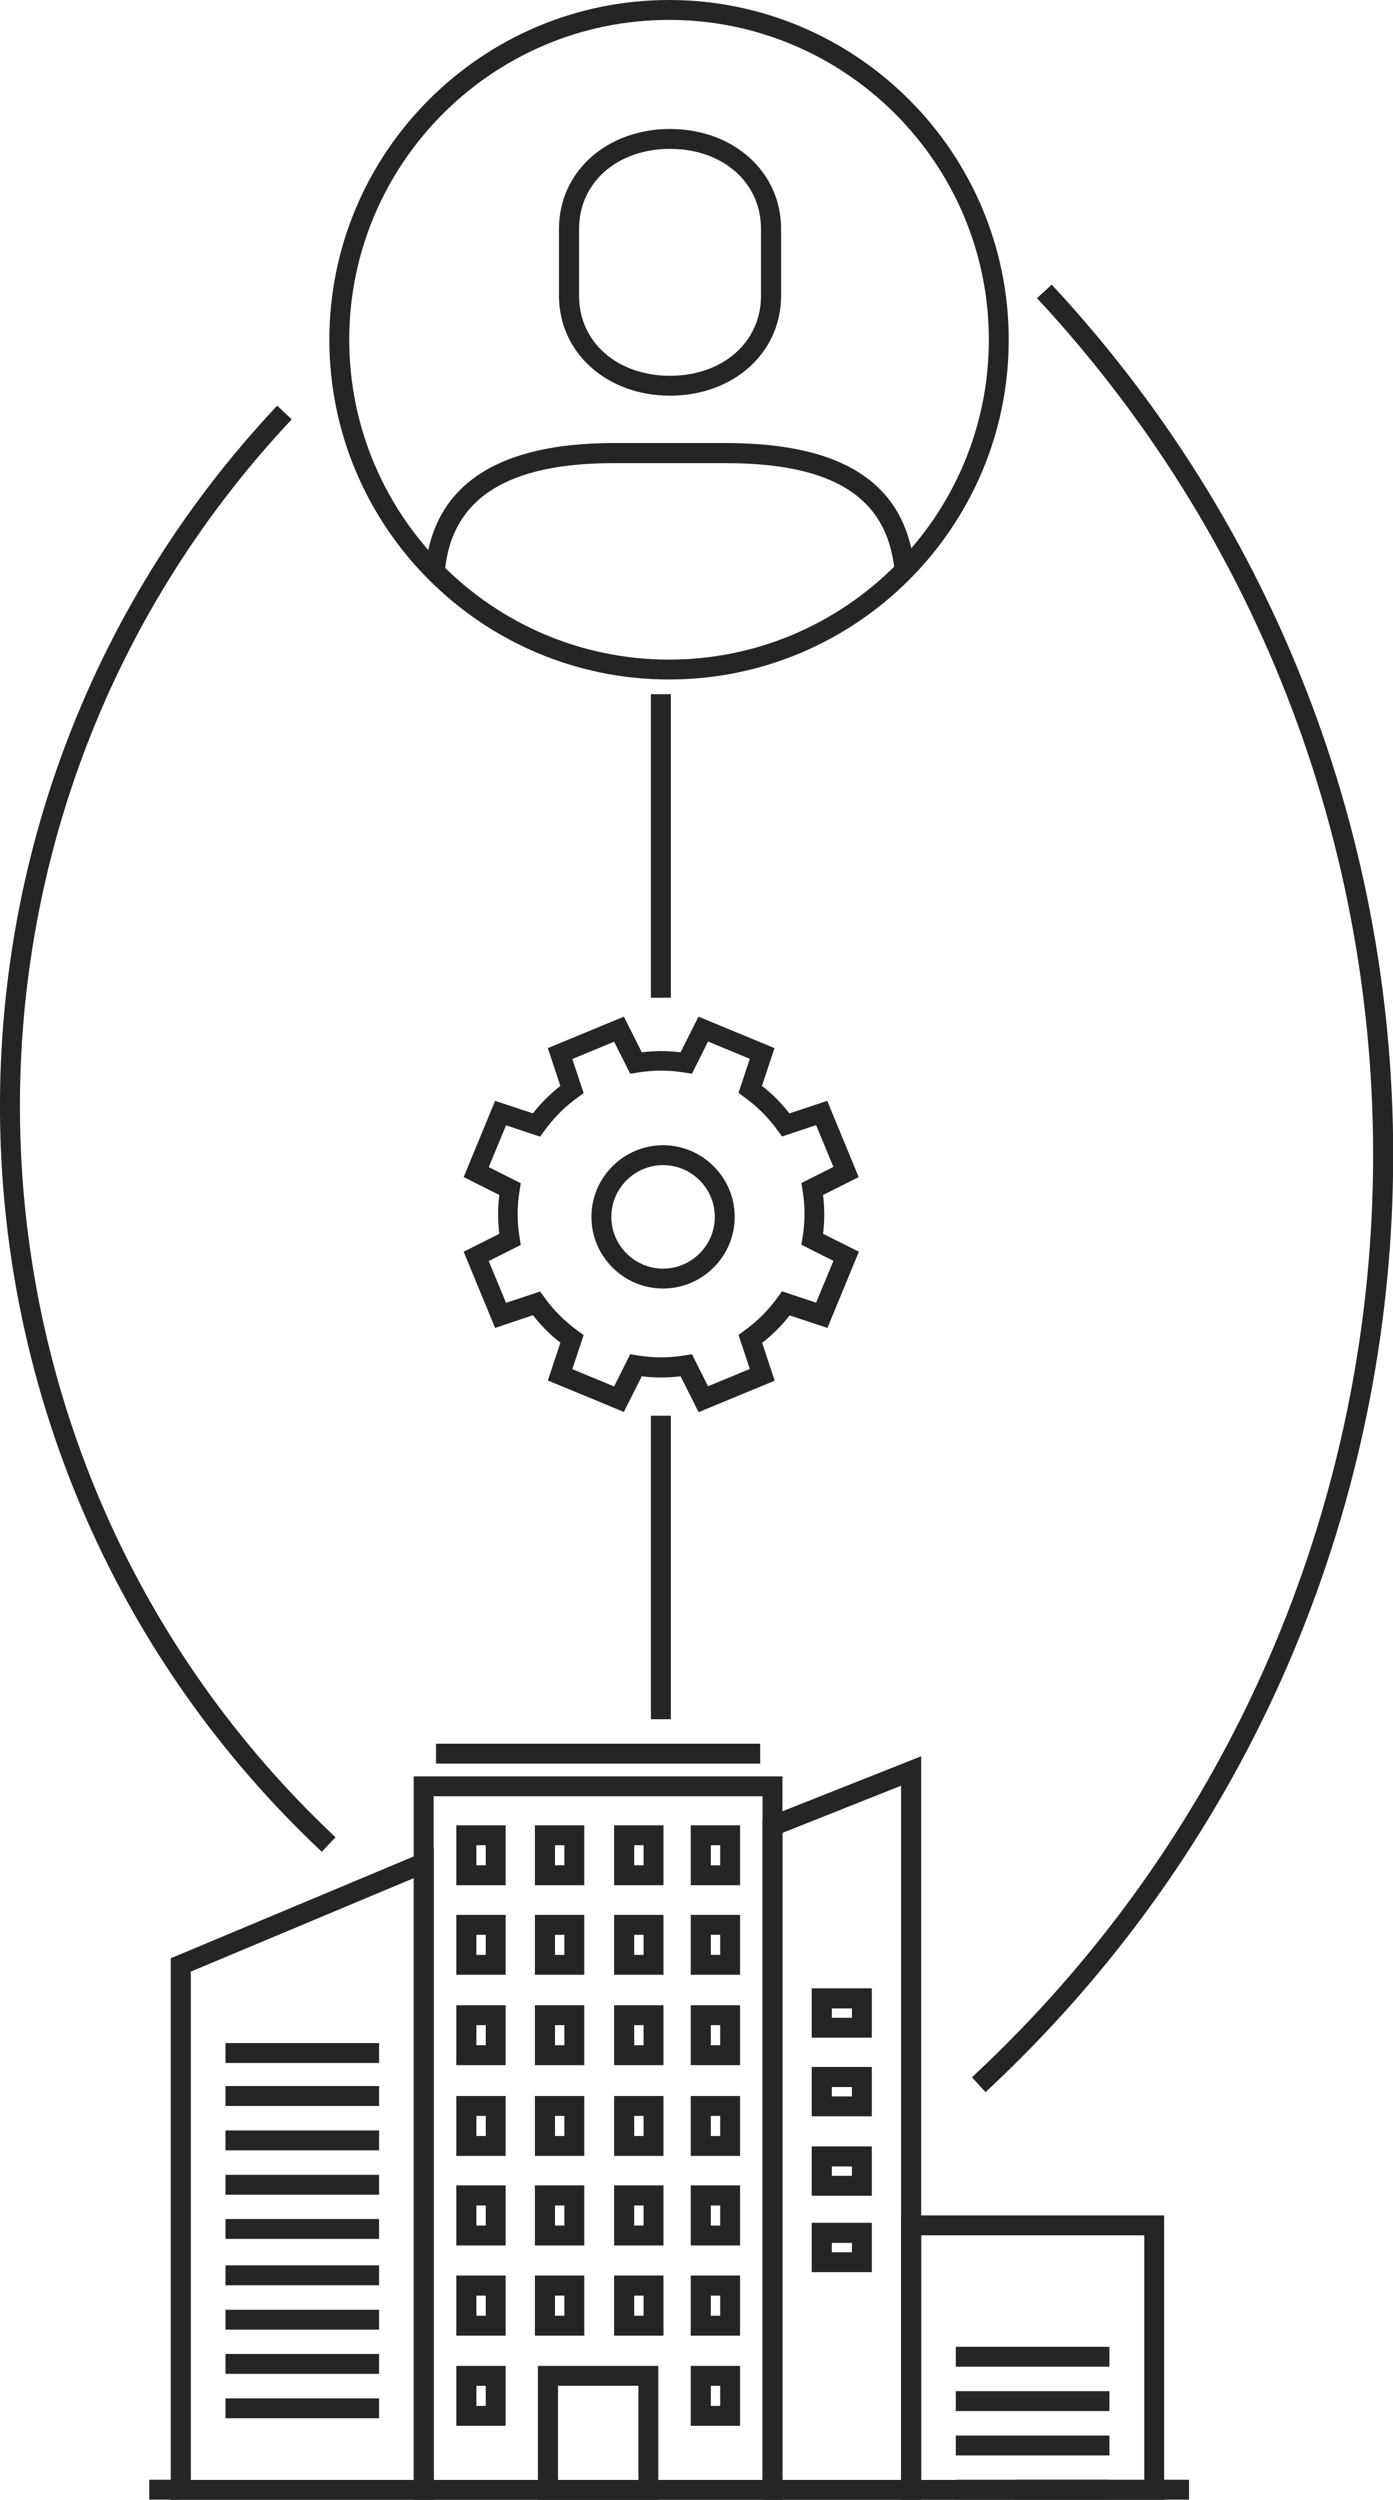 <?xml version="1.0" encoding="UTF-8"?><svg id="Layer_2" xmlns="http://www.w3.org/2000/svg" viewBox="0 0 70 125.6"><defs><style>.cls-1{fill:#252525;}</style></defs><g id="Layer_1-2"><path class="cls-1" d="m39.32,125.6h-18.53v-36.35h18.53v36.35Zm-17.53-1h16.53v-34.35h-16.53v34.35Z"/><path class="cls-1" d="m33.08,125.6h-6.05v-6.73h6.05v6.73Zm-5.04-1h4.04v-4.73h-4.04v4.73Z"/><rect class="cls-1" x="51.04" y="124.59" width="8.71" height="1"/><path class="cls-1" d="m25.41,103.76h-2.48v-3.01h2.48v3.01Zm-1.47-1h.47v-1.01h-.47v1.01Z"/><path class="cls-1" d="m29.36,103.76h-2.48v-3.01h2.48v3.01Zm-1.47-1h.47v-1.01h-.47v1.01Z"/><path class="cls-1" d="m33.34,103.76h-2.48v-3.01h2.48v3.01Zm-1.47-1h.47v-1.01h-.47v1.01Z"/><path class="cls-1" d="m37.19,103.76h-2.48v-3.01h2.48v3.01Zm-1.47-1h.47v-1.01h-.47v1.01Z"/><path class="cls-1" d="m25.41,99.22h-2.48v-3.01h2.48v3.01Zm-1.47-1h.47v-1.01h-.47v1.01Z"/><path class="cls-1" d="m29.36,99.22h-2.48v-3.01h2.48v3.01Zm-1.47-1h.47v-1.01h-.47v1.01Z"/><path class="cls-1" d="m33.34,99.22h-2.48v-3.01h2.48v3.01Zm-1.47-1h.47v-1.01h-.47v1.01Z"/><path class="cls-1" d="m37.19,99.22h-2.48v-3.01h2.48v3.01Zm-1.47-1h.47v-1.01h-.47v1.01Z"/><path class="cls-1" d="m25.41,108.32h-2.48v-3.01h2.48v3.01Zm-1.47-1h.47v-1.01h-.47v1.01Z"/><path class="cls-1" d="m29.36,108.32h-2.48v-3.01h2.48v3.01Zm-1.47-1h.47v-1.01h-.47v1.01Z"/><path class="cls-1" d="m33.34,108.32h-2.48v-3.01h2.48v3.01Zm-1.47-1h.47v-1.01h-.47v1.01Z"/><path class="cls-1" d="m37.19,108.32h-2.48v-3.01h2.48v3.01Zm-1.47-1h.47v-1.01h-.47v1.01Z"/><path class="cls-1" d="m25.41,112.82h-2.48v-3.02h2.48v3.02Zm-1.47-1h.47v-1.01h-.47v1.01Z"/><path class="cls-1" d="m29.36,112.82h-2.48v-3.02h2.48v3.02Zm-1.47-1h.47v-1.01h-.47v1.01Z"/><path class="cls-1" d="m33.34,112.82h-2.48v-3.02h2.48v3.02Zm-1.47-1h.47v-1.01h-.47v1.01Z"/><path class="cls-1" d="m37.19,112.82h-2.48v-3.02h2.48v3.02Zm-1.47-1h.47v-1.01h-.47v1.01Z"/><path class="cls-1" d="m25.41,117.35h-2.48v-3.02h2.48v3.02Zm-1.47-1h.47v-1.01h-.47v1.01Z"/><path class="cls-1" d="m29.36,117.35h-2.48v-3.02h2.48v3.02Zm-1.47-1h.47v-1.01h-.47v1.01Z"/><path class="cls-1" d="m33.34,117.35h-2.48v-3.02h2.48v3.02Zm-1.47-1h.47v-1.01h-.47v1.01Z"/><path class="cls-1" d="m37.19,117.35h-2.48v-3.02h2.48v3.02Zm-1.47-1h.47v-1.01h-.47v1.01Z"/><path class="cls-1" d="m25.41,121.88h-2.48v-3.01h2.48v3.01Zm-1.47-1h.47v-1.01h-.47v1.01Z"/><path class="cls-1" d="m37.19,121.88h-2.48v-3.01h2.48v3.01Zm-1.47-1h.47v-1.01h-.47v1.01Z"/><path class="cls-1" d="m21.8,125.6h-13.22v-27.21l13.22-5.54v32.75Zm-12.21-1h11.21v-30.24l-11.21,4.7v25.54Z"/><rect class="cls-1" x="7.5" y="124.59" width="1.58" height="1"/><rect class="cls-1" x="11.33" y="113.82" width="7.72" height="1"/><rect class="cls-1" x="11.33" y="116.05" width="7.72" height="1"/><rect class="cls-1" x="11.33" y="118.27" width="7.72" height="1"/><rect class="cls-1" x="11.33" y="120.5" width="7.72" height="1"/><rect class="cls-1" x="21.91" y="87.61" width="16.29" height="1"/><path class="cls-1" d="m25.41,94.72h-2.48v-3.01h2.48v3.01Zm-1.47-1h.47v-1.01h-.47v1.01Z"/><path class="cls-1" d="m29.36,94.72h-2.48v-3.01h2.48v3.01Zm-1.47-1h.47v-1.01h-.47v1.01Z"/><path class="cls-1" d="m33.34,94.72h-2.48v-3.01h2.48v3.01Zm-1.47-1h.47v-1.01h-.47v1.01Z"/><path class="cls-1" d="m37.19,94.72h-2.48v-3.01h2.48v3.01Zm-1.47-1h.47v-1.01h-.47v1.01Z"/><rect class="cls-1" x="11.33" y="104.81" width="7.72" height="1"/><rect class="cls-1" x="11.33" y="107.04" width="7.72" height="1"/><rect class="cls-1" x="11.33" y="109.27" width="7.72" height="1"/><rect class="cls-1" x="11.33" y="111.49" width="7.72" height="1"/><rect class="cls-1" x="11.33" y="102.65" width="7.72" height="1"/><path class="cls-1" d="m46.29,125.6h-7.97v-34.2l7.97-3.16v37.37Zm-6.97-1h5.96v-34.88l-5.96,2.37v32.52Z"/><path class="cls-1" d="m43.81,102.38h-3.02v-2.48h3.02v2.48Zm-2.01-1h1.01v-.47h-1.01v.47Z"/><path class="cls-1" d="m43.81,106.33h-3.02v-2.48h3.02v2.48Zm-2.01-1h1.01v-.47h-1.01v.47Z"/><path class="cls-1" d="m43.81,110.32h-3.02v-2.48h3.02v2.48Zm-2.01-1h1.01v-.47h-1.01v.47Z"/><path class="cls-1" d="m43.81,114.16h-3.02v-2.48h3.02v2.48Zm-2.01-1h1.01v-.47h-1.01v.47Z"/><path class="cls-1" d="m58.5,125.6h-13.22v-14.29h13.22v14.29Zm-12.21-1h11.21v-12.29h-11.21v12.29Z"/><rect class="cls-1" x="48.03" y="117.91" width="7.72" height="1"/><rect class="cls-1" x="48.03" y="120.14" width="7.72" height="1"/><rect class="cls-1" x="48.03" y="122.37" width="7.72" height="1"/><rect class="cls-1" x="48.03" y="124.59" width="7.72" height="1"/><path class="cls-1" d="m33.62,34.14c-9.41,0-17.07-7.66-17.07-17.07S24.21,0,33.62,0s17.07,7.66,17.07,17.07-7.66,17.07-17.07,17.07Zm0-33.14c-8.86,0-16.07,7.21-16.07,16.07s7.21,16.07,16.07,16.07,16.07-7.21,16.07-16.07S42.48,1,33.62,1Z"/><path class="cls-1" d="m22.38,28.63l-1-.1c.43-4.16,3.61-6.27,9.46-6.27h5.63c5.93,0,9.03,2.04,9.48,6.25l-1,.11c-.39-3.65-3.09-5.35-8.49-5.35h-5.63c-5.33,0-8.1,1.76-8.47,5.37Z"/><path class="cls-1" d="m33.67,19.88c-3.18,0-5.58-2.16-5.58-5.01v-3.38c0-2.86,2.4-5.01,5.58-5.01s5.58,2.15,5.58,5.01v3.38c0,2.86-2.4,5.01-5.58,5.01Zm0-12.4c-2.65,0-4.57,1.69-4.57,4.01v3.38c0,2.32,1.92,4.01,4.57,4.01s4.57-1.69,4.57-4.01v-3.38c0-2.32-1.92-4.01-4.57-4.01Z"/><path class="cls-1" d="m16.17,93.04C-4.48,73.63-5.49,41.03,13.93,20.38l.73.69c-19.04,20.25-18.05,52.21,2.2,71.24l-.69.73Z"/><path class="cls-1" d="m49.52,105.11l-.68-.74c25.55-23.74,27.01-63.84,3.27-89.39l.74-.68c24.12,25.95,22.63,66.69-3.32,90.81Z"/><path class="cls-1" d="m35.1,70.94l-.9-1.79c-.65.08-1.3.08-1.95,0l-.9,1.79-3.82-1.58.63-1.9c-.52-.4-.98-.87-1.38-1.38l-1.9.64-1.58-3.83,1.79-.9c-.08-.65-.08-1.3,0-1.95l-1.79-.9,1.58-3.83,1.9.63c.4-.52.87-.98,1.38-1.38l-.63-1.9,3.82-1.58.9,1.79c.64-.08,1.3-.08,1.95,0l.9-1.79,3.82,1.58-.63,1.9c.52.4.98.87,1.38,1.38l1.9-.63,1.58,3.83-1.79.9c.08.65.08,1.3,0,1.95l1.8.9-1.58,3.83-1.9-.63c-.4.52-.87.98-1.38,1.38l.63,1.9-3.82,1.58Zm-.33-2.9l.81,1.61,2.1-.87-.57-1.71.3-.22c.64-.46,1.2-1.02,1.67-1.67l.22-.3,1.71.57.87-2.1-1.61-.81.06-.37c.13-.79.13-1.58,0-2.36l-.06-.37,1.61-.81-.87-2.1-1.71.57-.22-.3c-.46-.64-1.02-1.2-1.67-1.67l-.3-.22.57-1.71-2.1-.87-.81,1.62-.37-.06c-.78-.13-1.58-.13-2.36,0l-.37.06-.81-1.61-2.1.87.57,1.71-.3.22c-.64.46-1.2,1.02-1.67,1.67l-.22.3-1.71-.57-.87,2.1,1.61.81-.06.37c-.13.79-.13,1.58,0,2.36l.06.37-1.61.81.87,2.1,1.71-.57.22.3c.46.64,1.02,1.2,1.67,1.67l.3.22-.57,1.71,2.1.87.81-1.62.37.06c.78.13,1.57.13,2.36,0l.37-.06Z"/><path class="cls-1" d="m33.32,64.74c-1.99,0-3.6-1.62-3.6-3.6s1.62-3.6,3.6-3.6,3.6,1.62,3.6,3.6-1.62,3.6-3.6,3.6Zm0-6.2c-1.43,0-2.6,1.17-2.6,2.6s1.17,2.6,2.6,2.6,2.6-1.17,2.6-2.6-1.17-2.6-2.6-2.6Z"/><rect class="cls-1" x="32.71" y="34.88" width="1" height="15.25"/><rect class="cls-1" x="32.71" y="71.13" width="1" height="15.25"/></g></svg>
